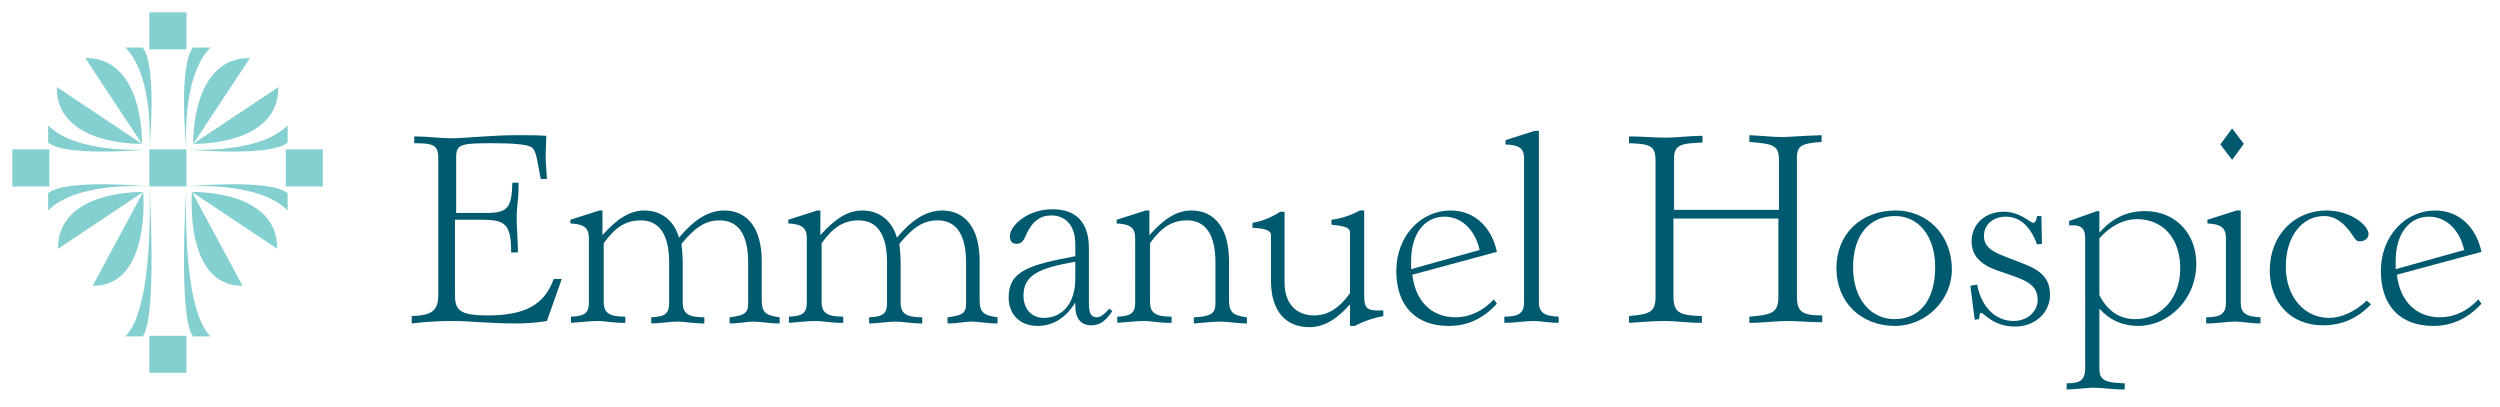 <svg xmlns="http://www.w3.org/2000/svg" xmlns:xlink="http://www.w3.org/1999/xlink" id="Layer_1" x="0px" y="0px" viewBox="0 0 405 66" style="enable-background:new 0 0 405 66;" xml:space="preserve"><style type="text/css">	.st0{fill:#005A6F;}	.st1{fill:#84CFD0;}</style><path class="st0" d="M66.7,51.2c3.3-0.1,4.3-0.9,4.3-3.4V25.6c0-2.1-0.8-2.4-3.9-2.4v-1.1c2.3,0,4.2,0.3,5.9,0.3  c2.6,0,6.3-0.5,10.9-0.5c1.5,0,3,0,4.6,0.1c0,1.2-0.1,2.2-0.1,3c0,1.1,0.1,2.4,0.2,4h-1c-0.6-3-0.7-4.8-1.6-5.2  c-0.7-0.4-2.8-0.6-6.2-0.6c-4.9,0-5.9,0.1-5.9,2.2v9.1h4.9c3.5,0,4.1-0.9,4.2-4.9h1v1.3c0,1.1-0.3,2.6-0.3,4.5  c0,1.5,0.2,3.3,0.2,5.5h-1.1c0-4.6-0.9-5.3-4.8-5.3h-4.3v12c0,2.5,0.5,3.5,5.3,3.5c6,0,9.2-1.7,10.7-5.9H91l-2.4,6.8  c-1.7,0.3-3.4,0.4-5.2,0.4c-4.1,0-7.4-0.4-9.9-0.4c-2.1,0-4.4,0.1-6.8,0.4V51.2z"></path><path class="st0" d="M97.6,34.1v4c2.3-2.6,4.4-4,6.8-4c2.7,0,4.8,1.6,5.6,4.4c2.4-2.9,4.8-4.4,7.3-4.4c3.8,0,6.1,2.9,6.1,8.2v6.2  c0,1.9,0.4,2.6,2.9,2.9v1c-1.7,0-3.1-0.3-4.3-0.3c-1,0-2.2,0.3-3.8,0.3v-1c2.3-0.3,3-0.6,3-2.2v-6.7c0-4.5-1.6-6.8-4.6-6.8  c-2.5,0-4.1,1.3-6.2,3.8c0.1,1,0.2,2,0.2,2.9v6.6c0,1.8,0.9,2.4,3.5,2.4v1c-1.8,0-3.2-0.3-4.3-0.3c-1.4,0-2.8,0.3-4.3,0.3v-1  c2.3-0.1,2.9-0.6,2.9-2.4v-6.5c0-4.5-1.6-6.8-4.6-6.8c-2.5,0-4.2,1.2-6,3.7v9.5c0,1.8,0.9,2.4,3.5,2.4v1h-0.4c-1.6,0-3-0.3-4-0.3  c-1.3,0-2.8,0.2-4.4,0.3v-1c2.3-0.1,2.9-0.6,2.9-2.4V38.6c0-1.7-0.8-2.3-3-2.4v-0.6l4.7-1.5H97.6z"></path><path class="st0" d="M132.9,34.1v4c2.3-2.6,4.4-4,6.8-4c2.7,0,4.8,1.6,5.6,4.4c2.4-2.9,4.8-4.4,7.3-4.4c3.8,0,6.1,2.9,6.1,8.2v6.2  c0,1.9,0.4,2.6,2.9,2.9v1c-1.7,0-3.1-0.3-4.3-0.3c-1,0-2.2,0.3-3.8,0.3v-1c2.3-0.3,3-0.6,3-2.2v-6.7c0-4.5-1.6-6.8-4.6-6.8  c-2.5,0-4.1,1.3-6.2,3.8c0.1,1,0.2,2,0.2,2.9v6.6c0,1.8,0.9,2.4,3.5,2.4v1c-1.8,0-3.2-0.3-4.3-0.3c-1.4,0-2.8,0.3-4.3,0.3v-1  c2.3-0.1,2.9-0.6,2.9-2.4v-6.5c0-4.5-1.6-6.8-4.6-6.8c-2.5,0-4.2,1.2-6,3.7v9.5c0,1.8,0.9,2.4,3.5,2.4v1h-0.4c-1.6,0-3-0.3-4-0.3  c-1.3,0-2.8,0.2-4.4,0.3v-1c2.3-0.1,2.9-0.6,2.9-2.4V38.6c0-1.7-0.8-2.3-3-2.4v-0.6l4.7-1.5H132.9z"></path><path class="st0" d="M168.1,52.8c-2.9,0-4.7-1.9-4.7-4.6c0-4.4,3.5-5.3,10.8-6.7v-1.9c0-3-1.5-4.7-3.9-4.7c-1.8,0-3.1,1-4,3  c-0.4,0.9-0.7,1.6-1.6,1.6c-0.7,0-1.1-0.4-1.1-1.2c0-1.8,2.9-4.4,6.9-4.4c3.8,0,5.9,2.1,5.9,6.3v8.8c0,1.7,0.3,2.4,1.3,2.4  c0.6,0,1.2-0.5,2-1.4l0.5,0.4c-1.1,1.6-2,2.3-3.4,2.3c-1.7,0-2.6-1.1-2.6-3.2v-0.5C172.6,51.6,170.5,52.8,168.1,52.8 M165.8,47.9  c0,2.1,1.3,3.6,3.3,3.6c2.8,0,5.1-2.1,5.1-6.4v-2.7C168.6,43.4,165.8,44.4,165.8,47.9"></path><path class="st0" d="M186.2,34.1v4c2.3-2.6,4.4-4,6.8-4c3.8,0,6.1,2.9,6.1,8.2v6.2c0,1.9,0.4,2.6,2.9,2.9v1c-1.6,0-3-0.3-4.3-0.3  c-1.2,0-2.7,0.2-4.3,0.3v-1c2.7-0.1,3.5-0.6,3.5-2.2v-6.7c0-4.5-1.6-6.8-4.6-6.8c-2.5,0-4.2,1.2-6,3.7v9.5c0,1.8,0.9,2.4,3.5,2.4v1  h-0.4c-1.6,0-3-0.3-4-0.3c-1.3,0-2.8,0.2-4.4,0.3v-1c2.3-0.1,2.9-0.6,2.9-2.4V38.6c0-1.7-0.8-2.3-3-2.4v-0.6l4.7-1.5H186.2z"></path><path class="st0" d="M208.1,34.1v11.7c0,3.4,1.9,5.3,4.8,5.3c2.2,0,4.1-1.2,5.8-3.6v-9.8c0-0.9-1-1.1-3-1.3v-0.8  c1.6-0.2,3.1-0.7,4.6-1.5h0.7v13.8c0,1.9,0.4,2.4,2.2,2.4c0.3,0,0.6,0,0.9,0v0.9c-1.6,0.3-3.1,0.8-4.6,1.6h-0.8v-3.5  c-2.1,2.4-4.2,3.7-6.6,3.7c-3.8,0-6.2-2.6-6.2-7.5v-7.4c0-0.8-1-1.1-3-1.2v-0.8c1.7-0.3,3.1-0.9,4.5-1.8H208.1z"></path><path class="st0" d="M235.8,51.4c2.3,0,4.4-1,6.2-2.9l0.5,0.7c-2.2,2.4-4.7,3.6-7.8,3.6c-5.4,0-8.5-3.3-8.5-8.9c0-5.7,4-9.8,8.8-9.8  c3.7,0,6.6,2.5,7.5,6.7l-13.7,3.7C229.3,48.9,232,51.4,235.8,51.4 M239.7,40.5c-0.8-3.5-3.1-5.4-5.7-5.4c-3.1,0-5.4,2.6-5.4,7.2  c0,0.4,0,0.8,0,1.3L239.7,40.5z"></path><path class="st0" d="M249.3,21.2v27.7c0,1.7,0.8,2.3,3.2,2.4v1c-1.6,0-2.9-0.3-4.1-0.3c-1.3,0-2.9,0.3-4.7,0.3v-1  c2.4,0,3.2-0.6,3.2-2.4V25.7c0-1.7-0.8-2.2-3-2.3v-0.7l4.7-1.5H249.3z"></path><path class="st0" d="M269.8,22.3c1.9,0,3.9-0.3,6-0.3v1.1c-3.5,0.1-4.6,0.4-4.6,2.5v8.4h17v-7.9c0-2.5-0.7-2.8-4.8-3.1v-1.1  c2.2,0.1,3.9,0.3,5.3,0.3c1,0,3.1-0.2,6.4-0.3v1.1c-3,0.2-4,0.5-4,2.5V48c0,2.5,0.8,3.1,4.1,3.1v1.1c-2.2,0-4.1-0.2-5.6-0.2  c-1.9,0-3.9,0.3-6.2,0.3v-1c3.8-0.3,4.7-0.7,4.7-3.3V35.4h-17V48c0,2.6,0.9,3.1,4.6,3.2v1.1c-2.4,0-4.3-0.3-5.9-0.3  c-2.1,0-4.1,0.2-5.9,0.3v-1.1c3.5-0.3,4.3-0.7,4.3-3.2V26.1c0-2.4-0.7-2.8-4.3-2.9v-1.1C266.1,22.1,268,22.3,269.8,22.3"></path><path class="st0" d="M316.2,43.7c0,4.9-4.2,9.1-9.2,9.1c-5.4,0-9.5-3.7-9.5-9.4c0-5.4,3.9-9.3,9.6-9.3  C312.1,34.1,316.2,37.9,316.2,43.7 M300.2,43.3c0,5.3,3,8.4,6.7,8.4c4.1,0,6.6-3.1,6.6-8.4c0-5.2-2.8-8.3-6.5-8.3  C302.9,35,300.2,38,300.2,43.3"></path><path class="st0" d="M330.7,34.8l0.1,4.7l-0.8,0.1c-1.1-3-2.8-4.5-5.1-4.5c-2,0-3.5,1.3-3.5,3.1c0,2.4,2.3,2.9,6.1,4.4  c3.2,1.2,4.6,2.5,4.6,5.2c0,2.8-2.4,5.1-5.6,5.1c-3.7,0-5-2.2-5.6-2.2c-0.2,0-0.2,0.3-0.3,1l-0.7,0.1l-0.7-5.5l1.1-0.2  c0.7,3.8,3.1,5.9,5.9,5.9c2.3,0,3.9-1.6,3.9-3.4c0-2.9-2.6-3.4-6.6-4.8c-2.8-1-4.1-2.5-4.1-4.7c0-2.8,2.2-4.8,5.2-4.8  c2.7,0,4.3,1.8,4.8,1.8c0.3,0,0.5-0.4,0.6-1.1H330.7z"></path><path class="st0" d="M340.1,34.1v3.6c2.1-2.4,4.5-3.5,7.4-3.5c4.9,0,8.3,3.6,8.3,8.5c0,5.9-4.6,10.1-9.4,10.1  c-2.5,0-4.6-0.9-6.3-2.8v9.7c0,1.9,0.9,2.3,4.1,2.4v1c-2.1,0-3.8-0.3-5.1-0.3c-0.6,0-2,0.2-4.3,0.3v-1c2.3,0,3-0.6,3-2.5V38.6  c0-1.5-0.6-2.1-1.9-2.1h-0.7v-0.7l4.5-1.6H340.1z M345.9,51.7c4.2,0,7.3-3.4,7.3-8.2c0-5-2.9-8-7-8c-2.1,0-4.2,1-6.1,3.1v9.2  C341.4,50.4,343.4,51.7,345.9,51.7"></path><path class="st0" d="M363,34.1v14.9c0,1.7,0.8,2.3,3.2,2.4v1c-1.6,0-2.9-0.3-4.1-0.3c-1.3,0-2.9,0.3-4.7,0.3v-1  c2.4,0,3.2-0.6,3.2-2.4V38.6c0-1.7-0.8-2.3-3-2.4v-0.6l4.7-1.5H363z M363.5,23.3l-1.9,2.6l-1.9-2.5l1.9-2.6L363.5,23.3z"></path><path class="st0" d="M384.1,49.3c-2.2,2.3-4.7,3.4-7.8,3.4c-5.2,0-8.6-3.7-8.6-8.9c0-5.7,4-9.7,9.2-9.7c3.9,0,6.8,2.4,6.8,3.8  c0,0.7-0.6,1.2-1.4,1.2c-0.6,0-0.7-0.3-1.2-1c-1.3-2-2.8-3.1-4.6-3.1c-3.5,0-6.2,3.2-6.2,8.2c0,5,3.1,8.3,7,8.3c2,0,4.2-1,6.1-2.8  L384.1,49.3z"></path><path class="st0" d="M395.3,51.4c2.3,0,4.4-1,6.2-2.9l0.5,0.7c-2.2,2.4-4.8,3.6-7.8,3.6c-5.4,0-8.5-3.3-8.5-8.9c0-5.7,4-9.8,8.8-9.8  c3.7,0,6.6,2.5,7.5,6.7l-13.7,3.7C388.8,48.9,391.5,51.4,395.3,51.4 M399.2,40.5c-0.8-3.5-3.1-5.4-5.7-5.4c-3.1,0-5.4,2.6-5.4,7.2  c0,0.4,0,0.8,0,1.3L399.2,40.5z"></path><path class="st1" d="M24.2,30.2c0,0-11.7-0.9-16.4,3.9c0-0.9,0-2.6,0-2.8C10.7,28.9,24.2,30.2,24.2,30.2"></path><path class="st1" d="M24.2,24.2c0,0-11.7,0.9-16.4-3.9c0,0.9,0,2.6,0,2.8C10.7,25.5,24.2,24.2,24.2,24.2"></path><path class="st1" d="M30.2,30.2c0,0,11.7-0.9,16.4,3.9c0-0.9,0-2.6,0-2.8C43.7,28.9,30.2,30.2,30.2,30.2"></path><path class="st1" d="M30.2,24.2c0,0,11.7,0.9,16.4-3.9c0,0.9,0,2.6,0,2.8C43.7,25.5,30.2,24.2,30.2,24.2"></path><path class="st1" d="M30.2,24.2c0,0-0.9-11.7,3.9-16.5c-0.9,0-2.5,0-2.8,0C28.8,10.6,30.2,24.2,30.2,24.2"></path><path class="st1" d="M24.2,24.2c0,0,0.9-11.7-3.9-16.5c0.9,0,2.5,0,2.8,0C25.5,10.6,24.2,24.2,24.2,24.2"></path><path class="st1" d="M24.2,30.2c0,0,0.9,19.6-3.9,24.3c0.9,0,2.5,0,2.8,0C25.5,51.6,24.2,30.2,24.2,30.2"></path><path class="st1" d="M30.2,30.2c0,0-0.9,19.6,3.9,24.3c-0.9,0-2.5,0-2.8,0C28.8,51.6,30.2,30.2,30.2,30.2"></path><rect x="24.2" y="24.2" class="st1" width="6" height="6"></rect><rect x="2" y="24.2" class="st1" width="6" height="6"></rect><rect x="46.3" y="24.2" class="st1" width="6" height="6"></rect><rect x="24.2" y="54.4" class="st1" width="6" height="6"></rect><rect x="24.2" y="2" class="st1" width="6" height="6"></rect><path class="st1" d="M23,23.3c0,0,0.4-14-9.2-13.9"></path><path class="st1" d="M23,23.3c0,0-13.9,0.4-13.8-9.2"></path><path class="st1" d="M31.3,23.3c0,0,13.9,0.4,13.8-9.2"></path><path class="st1" d="M31.3,23.3c0,0-0.4-14,9.2-13.9"></path><path class="st1" d="M31.1,31.1c0,0-1.3,15.3,8.2,15.2"></path><path class="st1" d="M31.1,31.1c0,0,13.9-0.4,13.8,9.2"></path><path class="st1" d="M23.2,31.1c0,0,1.3,15.3-8.2,15.2"></path><path class="st1" d="M23.2,31.1c0,0-13.9-0.4-13.8,9.2"></path></svg>